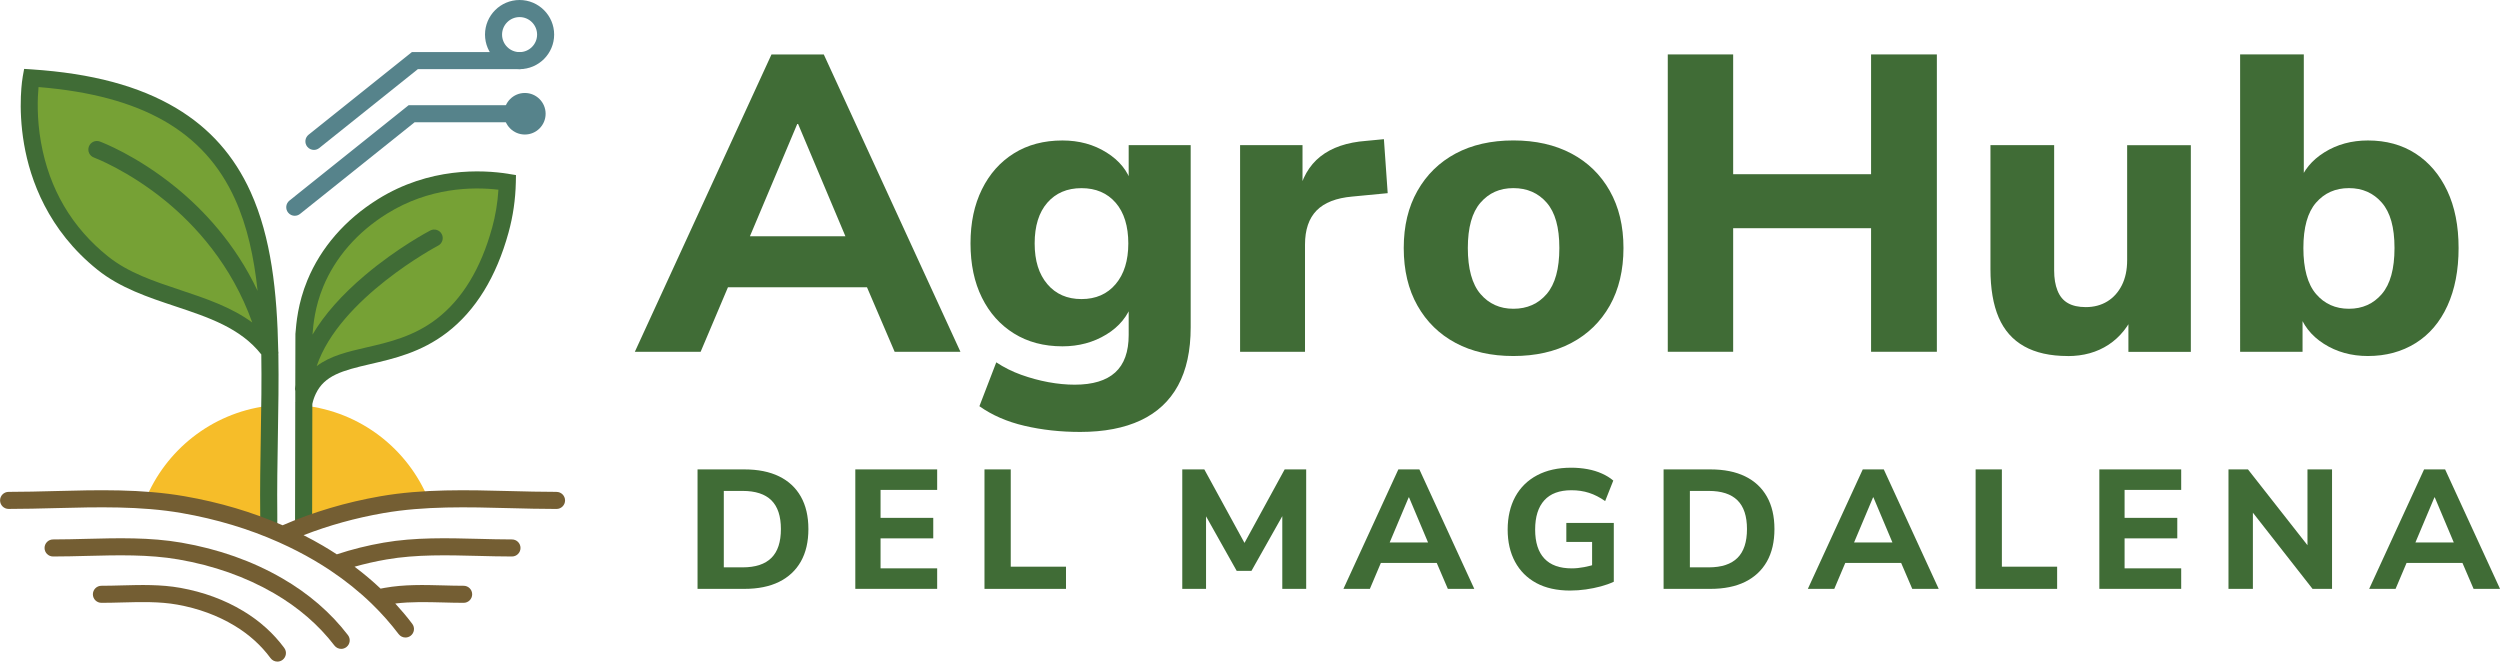 <?xml version="1.0" encoding="UTF-8"?>
<svg id="Capa_1" data-name="Capa 1" xmlns="http://www.w3.org/2000/svg" viewBox="0 0 812.1 214.92">
  <defs>
    <style>
      .cls-1 {
        fill: #f6bd29;
      }

      .cls-2 {
        fill: #745e33;
      }

      .cls-3 {
        fill: #406c36;
      }

      .cls-4 {
        fill: #76a135;
      }

      .cls-5 {
        fill: #56838b;
      }
    </style>
  </defs>
  <path class="cls-4" d="M124.23,67.04c-3.43,2.14-15.63,9.96-21.86,25.09-2.82,6.84-3.36,12.61-3.68,16.57-.01,7.41-.03,14.81-.04,22.22.2-1.02.6-2.56,1.42-4.26,6.64-13.78,26.29-7.74,43.36-20.8,13.32-10.19,17.8-26.52,19.05-31.08,1.72-6.27,2.18-11.72,2.26-15.55-5.18-.82-23.09-3.01-40.51,7.83Z"/>
  <path class="cls-4" d="M9.36,24.7s-6.62,36.25,23.3,60.18c16.12,12.89,41.41,11.43,54.19,28.67-.9-46.54-10.89-84.42-77.5-88.86Z"/>
  <path class="cls-1" d="M86.58,131.89v39.6c-8.73-3.44-17.85-5.93-27.06-7.54-4.08-.71-8.2-1.18-12.34-1.47,6.57-16.22,21.47-28.19,39.4-30.58Z"/>
  <path class="cls-1" d="M139.22,162.29c-5.11.26-10.2.78-15.22,1.65-8.62,1.5-17.15,3.78-25.37,6.9v-39.11c18.42,1.99,33.83,14.05,40.58,30.56Z"/>
  <path class="cls-3" d="M90.4,115.18c.07-.37.08-.75-.01-1.14,0-.01,0-.03,0-.04-.37-19.14-2.28-36.83-8.97-51.62-5.36-11.82-13.28-20.74-24.21-27.27-12-7.16-27.34-11.27-46.9-12.57l-2.47-.16-.44,2.43c-.07.39-1.72,9.69.43,22.09,1.98,11.47,7.74,27.85,23.87,40.76,7.35,5.88,16.4,8.89,25.15,11.81,10.93,3.64,21.27,7.08,28.03,15.66.14,8.5,0,17.3-.16,26.26-.14,8.45-.29,17.18-.19,25.8v3.62h5.55v-3.66c-.1-8.58.05-17.27.19-25.68.15-8.97.3-17.78.16-26.32ZM35.14,83.34c-11.81-9.45-19.15-21.95-21.84-37.17-1.39-7.87-1.1-14.49-.78-17.89,33.51,2.73,53.83,14.33,63.82,36.4,4,8.82,6.18,18.9,7.34,29.81-7.34-15.56-17.84-26.52-26.49-33.57-12.88-10.51-24.29-14.77-24.76-14.95-1.44-.53-3.03.21-3.56,1.64-.53,1.44.2,3.03,1.64,3.56.11.04,11.15,4.19,23.34,14.17,9.49,7.78,21.37,20.58,28.09,39.42-6.93-5.07-15.25-7.84-23.37-10.55-8.67-2.89-16.85-5.61-23.43-10.88Z"/>
  <path class="cls-3" d="M165.21,56.47c-8.69-1.38-25.75-2.15-42.41,8.21-10.64,6.62-18.58,15.74-22.96,26.38-3.09,7.49-3.6,13.94-3.88,17.41l-.04,16.59c-.03.38-.06.76-.08,1.15-.01.27.02.53.08.78v3.66c-.02.06-.03.12-.04.18h.03s-.07,40.01-.07,40.01h5.55s.07-39.63.07-39.63c.25-1.17.64-2.29,1.15-3.35,2.84-5.9,8.56-7.48,17.65-9.58,7.74-1.79,16.51-3.81,24.9-10.22,9.32-7.13,16.06-18.08,20.04-32.54,1.45-5.26,2.24-10.72,2.36-16.23l.05-2.42-2.39-.38ZM159.84,74.04c-3.65,13.26-9.72,23.22-18.06,29.6-7.43,5.69-15.58,7.57-22.77,9.22-5.99,1.38-11.75,2.72-16.14,6.08,7.39-22.11,39.11-38.97,39.46-39.15,1.36-.71,1.88-2.39,1.17-3.74-.71-1.36-2.39-1.88-3.74-1.17-.43.22-10.62,5.59-21.15,14.49-7.58,6.4-13.29,12.86-17.1,19.33.27-3.41.77-8.97,3.46-15.52,3.94-9.56,11.12-17.79,20.77-23.79,13.7-8.52,27.75-8.75,36.17-7.77-.26,4.21-.95,8.38-2.06,12.42Z"/>
  <g>
    <path class="cls-2" d="M91.71,187.88c-9.7-5.62-20.74-9.53-32.8-11.61-10.18-1.76-20.67-1.49-30.8-1.23-3.58.09-7.28.19-10.87.19-1.53,0-2.77,1.24-2.77,2.77s1.24,2.77,2.77,2.77c3.66,0,7.39-.1,11.01-.19,9.87-.25,20.08-.52,29.72,1.15,11.41,1.97,21.83,5.66,30.97,10.95,7.95,4.61,14.58,10.33,19.69,17.01.55.71,1.37,1.09,2.2,1.09.59,0,1.18-.19,1.68-.57,1.22-.93,1.45-2.67.52-3.89-5.56-7.26-12.73-13.47-21.32-18.44Z"/>
    <path class="cls-2" d="M79.02,198.49c-6.04-3.65-12.92-6.18-20.42-7.53-6.33-1.14-12.8-.97-19.05-.8-2.18.06-4.43.12-6.61.12-1.53,0-2.77,1.24-2.77,2.77s1.24,2.77,2.77,2.77c2.25,0,4.54-.06,6.76-.12,5.97-.16,12.15-.33,17.92.71,6.84,1.23,13.07,3.53,18.54,6.82,4.74,2.86,8.68,6.41,11.72,10.55.54.74,1.38,1.13,2.24,1.13.57,0,1.15-.18,1.64-.54,1.23-.91,1.5-2.64.59-3.88-3.48-4.73-7.96-8.77-13.33-12.01Z"/>
    <path class="cls-2" d="M180.75,159.78c-4.95,0-10.06-.13-14.99-.26-13.92-.36-28.31-.74-42.23,1.69-11.17,1.95-21.83,5.13-31.72,9.42-9.85-4.29-20.49-7.45-31.8-9.42-13.92-2.43-28.31-2.06-42.23-1.69-4.94.13-10.04.26-14.99.26-1.53,0-2.77,1.24-2.77,2.77s1.24,2.77,2.77,2.77c5.02,0,10.17-.13,15.14-.26,13.65-.35,27.76-.72,41.14,1.61,11.23,1.96,21.76,5.13,31.47,9.46.07.04.15.07.22.1,3.91,1.75,7.68,3.68,11.31,5.8,1.83,1.07,3.6,2.19,5.33,3.34,0,0,.02.01.02.02,4.83,3.23,9.26,6.79,13.26,10.66.05.06.11.11.17.17,3.16,3.07,6.04,6.33,8.65,9.77.55.72,1.37,1.1,2.21,1.1.58,0,1.17-.18,1.67-.56,1.22-.92,1.46-2.66.54-3.88-1.72-2.28-3.57-4.47-5.52-6.6,5.04-.62,10.32-.48,15.45-.35,2.22.06,4.51.12,6.76.12,1.53,0,2.77-1.24,2.77-2.77s-1.24-2.77-2.77-2.77c-2.17,0-4.43-.06-6.61-.12-6.25-.17-12.72-.34-19.05.8-.43.08-.87.16-1.32.25-2.65-2.5-5.47-4.88-8.46-7.12,3.39-.96,6.88-1.75,10.41-2.36,9.64-1.67,19.85-1.4,29.72-1.15,3.61.09,7.35.19,11.01.19,1.53,0,2.77-1.24,2.77-2.77s-1.24-2.77-2.77-2.77c-3.59,0-7.29-.1-10.87-.19-10.14-.26-20.63-.53-30.8,1.23-5.22.9-10.34,2.18-15.23,3.8-1.48-.96-2.99-1.9-4.54-2.81-2.04-1.2-4.13-2.33-6.26-3.41,8.18-3.18,16.86-5.59,25.89-7.17,13.38-2.34,27.49-1.97,41.14-1.61,4.97.13,10.11.26,15.14.26,1.53,0,2.77-1.24,2.77-2.77s-1.24-2.77-2.77-2.77Z"/>
  </g>
  <g>
    <path class="cls-3" d="M206.22,114.28l44.39-96.59h16.99l44.39,96.59h-21.37l-11.51-26.85,8.49,5.89h-57.13l8.49-5.89-11.37,26.85h-21.37ZM258.97,40.29l-17.67,41.93-3.7-5.48h42.89l-3.56,5.48-17.67-41.93h-.27Z"/>
    <path class="cls-3" d="M350.9,140.31c-6.4,0-12.42-.66-18.09-1.99-5.67-1.32-10.55-3.45-14.66-6.37l5.48-14.25c2.47,1.64,5.16,2.99,8.08,4.04,2.92,1.05,5.87,1.85,8.84,2.4,2.97.55,5.82.82,8.56.82,5.84,0,10.23-1.32,13.15-3.97,2.92-2.65,4.38-6.71,4.38-12.19v-10.55h1.23c-1.46,4.38-4.29,7.86-8.49,10.41-4.2,2.56-8.95,3.84-14.25,3.84-6.03,0-11.28-1.39-15.76-4.18-4.48-2.79-7.95-6.67-10.41-11.65-2.47-4.98-3.7-10.85-3.7-17.61s1.23-12.51,3.7-17.54c2.47-5.02,5.94-8.93,10.41-11.71,4.47-2.79,9.73-4.18,15.76-4.18,5.39,0,10.16,1.3,14.32,3.91,4.16,2.6,6.87,5.96,8.15,10.07h-.96v-12.47h20.14v59.19c0,7.58-1.37,13.88-4.11,18.91-2.74,5.02-6.78,8.79-12.13,11.3-5.34,2.51-11.9,3.77-19.66,3.77ZM351.31,97.15c4.66,0,8.36-1.62,11.1-4.86,2.74-3.24,4.11-7.65,4.11-13.22s-1.37-10.07-4.11-13.22c-2.74-3.15-6.44-4.73-11.1-4.73s-8.36,1.58-11.1,4.73c-2.74,3.15-4.11,7.56-4.11,13.22s1.37,9.98,4.11,13.22c2.74,3.24,6.44,4.86,11.1,4.86Z"/>
    <path class="cls-3" d="M402.83,114.28V47.14h20.28v16.3h-1.37c1.1-5.48,3.49-9.68,7.19-12.61,3.7-2.92,8.65-4.61,14.87-5.07l5.75-.55,1.23,17.54-11.51,1.1c-5.21.46-9.07,1.97-11.58,4.52-2.51,2.56-3.77,6.26-3.77,11.1v34.8h-21.1Z"/>
    <path class="cls-3" d="M491.61,115.65c-7.22,0-13.47-1.41-18.77-4.25-5.3-2.83-9.43-6.87-12.4-12.13-2.97-5.25-4.45-11.49-4.45-18.7s1.48-13.31,4.45-18.57c2.97-5.25,7.1-9.29,12.4-12.13,5.3-2.83,11.55-4.25,18.77-4.25s13.5,1.42,18.84,4.25c5.34,2.83,9.5,6.87,12.47,12.13,2.97,5.25,4.45,11.44,4.45,18.57s-1.49,13.45-4.45,18.7c-2.97,5.25-7.12,9.3-12.47,12.13-5.34,2.83-11.62,4.25-18.84,4.25ZM491.61,100.3c4.47,0,8.08-1.6,10.82-4.8,2.74-3.2,4.11-8.17,4.11-14.93s-1.37-11.58-4.11-14.73c-2.74-3.15-6.35-4.73-10.82-4.73s-7.95,1.58-10.69,4.73c-2.74,3.15-4.11,8.06-4.11,14.73s1.37,11.74,4.11,14.93c2.74,3.2,6.3,4.8,10.69,4.8Z"/>
    <path class="cls-3" d="M541.76,114.28V17.68h21.24v38.91h44.8V17.68h21.37v96.59h-21.37v-40.14h-44.8v40.14h-21.24Z"/>
    <path class="cls-3" d="M671.65,115.65c-5.66,0-10.37-1.05-14.11-3.15-3.75-2.1-6.51-5.23-8.29-9.38-1.78-4.16-2.67-9.39-2.67-15.69v-40.28h20.69v40.69c0,2.56.36,4.75,1.1,6.58.73,1.83,1.85,3.18,3.36,4.04,1.51.87,3.45,1.3,5.82,1.3,2.65,0,4.98-.62,6.99-1.85,2.01-1.23,3.58-2.99,4.73-5.27,1.14-2.28,1.71-4.98,1.71-8.08v-37.4h20.69v67.14h-20.28v-13.15h2.19c-2.01,4.75-4.89,8.36-8.63,10.82-3.75,2.47-8.18,3.7-13.29,3.7Z"/>
    <path class="cls-3" d="M769.2,115.65c-5.39,0-10.16-1.32-14.32-3.97-4.16-2.65-6.92-6.21-8.29-10.69h1.37v13.29h-20.28V17.68h20.69v41.79h-1.51c1.37-4.11,4.11-7.44,8.22-10,4.11-2.56,8.81-3.84,14.11-3.84,5.94,0,11.1,1.42,15.48,4.25,4.38,2.83,7.81,6.85,10.28,12.06,2.47,5.21,3.7,11.42,3.7,18.63s-1.21,13.47-3.63,18.77c-2.42,5.3-5.87,9.34-10.35,12.13-4.48,2.79-9.64,4.18-15.48,4.18ZM763.03,100.3c4.38,0,7.95-1.6,10.69-4.8,2.74-3.2,4.11-8.17,4.11-14.93s-1.37-11.58-4.11-14.73c-2.74-3.15-6.3-4.73-10.69-4.73s-7.95,1.58-10.69,4.73c-2.74,3.15-4.11,8.06-4.11,14.73s1.37,11.74,4.11,14.93c2.74,3.2,6.3,4.8,10.69,4.8Z"/>
  </g>
  <g>
    <path class="cls-3" d="M226.59,191.29v-38.81h15.2c4.44,0,8.2.75,11.29,2.26s5.44,3.7,7.07,6.58c1.63,2.88,2.45,6.4,2.45,10.54s-.82,7.66-2.45,10.54c-1.63,2.88-3.99,5.08-7.07,6.61-3.08,1.52-6.85,2.28-11.29,2.28h-15.2ZM235.12,184.3h6.11c4.18,0,7.3-1.03,9.36-3.08s3.08-5.17,3.08-9.36-1.03-7.3-3.08-9.33c-2.06-2.04-5.18-3.06-9.36-3.06h-6.11v24.83Z"/>
    <path class="cls-3" d="M277.84,191.29v-38.81h26.59v6.66h-18.39v9.08h17.12v6.66h-17.12v9.74h18.39v6.66h-26.59Z"/>
    <path class="cls-3" d="M319.8,191.29v-38.81h8.53v31.6h17.95v7.21h-26.48Z"/>
    <path class="cls-3" d="M384.05,191.29v-38.81h7.16l13.93,25.49h-1.76l13.93-25.49h6.99v38.81h-7.76v-25.77h1.21l-11.23,19.93h-4.79l-11.23-19.99h1.27v25.82h-7.71Z"/>
    <path class="cls-3" d="M436.4,191.29l17.84-38.81h6.83l17.84,38.81h-8.59l-4.62-10.79,3.41,2.37h-22.96l3.41-2.37-4.57,10.79h-8.59ZM457.6,161.56l-7.1,16.85-1.49-2.2h17.23l-1.43,2.2-7.1-16.85h-.11Z"/>
    <path class="cls-3" d="M510.12,191.84c-4.37,0-8.06-.82-11.07-2.45-3.01-1.63-5.31-3.94-6.91-6.91-1.6-2.97-2.39-6.46-2.39-10.46s.83-7.67,2.48-10.68c1.65-3.01,4.02-5.33,7.1-6.96s6.77-2.45,11.07-2.45c1.83,0,3.6.16,5.29.47,1.69.31,3.25.79,4.68,1.43,1.43.64,2.66,1.4,3.69,2.28l-2.64,6.66c-1.73-1.21-3.47-2.1-5.23-2.67-1.76-.57-3.67-.85-5.73-.85-3.89,0-6.83,1.09-8.81,3.28-1.98,2.18-2.97,5.35-2.97,9.5s1,7.29,3,9.41c2,2.13,4.96,3.19,8.89,3.19,1.28,0,2.63-.14,4.05-.41,1.41-.28,2.8-.63,4.16-1.07l-1.6,3.52v-10.63h-8.37v-6.17h15.42v19.1c-1.25.59-2.65,1.09-4.21,1.51-1.56.42-3.18.75-4.87.99-1.69.24-3.36.36-5.01.36Z"/>
    <path class="cls-3" d="M540.4,191.29v-38.81h15.2c4.44,0,8.2.75,11.29,2.26s5.44,3.7,7.07,6.58c1.63,2.88,2.45,6.4,2.45,10.54s-.82,7.66-2.45,10.54c-1.63,2.88-3.99,5.08-7.07,6.61-3.08,1.52-6.85,2.28-11.29,2.28h-15.2ZM548.94,184.3h6.11c4.18,0,7.3-1.03,9.36-3.08s3.08-5.17,3.08-9.36-1.03-7.3-3.08-9.33c-2.06-2.04-5.18-3.06-9.36-3.06h-6.11v24.83Z"/>
    <path class="cls-3" d="M587.26,191.29l17.84-38.81h6.83l17.84,38.81h-8.59l-4.62-10.79,3.41,2.37h-22.96l3.41-2.37-4.57,10.79h-8.59ZM608.45,161.56l-7.1,16.85-1.49-2.2h17.23l-1.43,2.2-7.1-16.85h-.11Z"/>
    <path class="cls-3" d="M641.76,191.29v-38.81h8.53v31.6h17.95v7.21h-26.48Z"/>
    <path class="cls-3" d="M681.95,191.29v-38.81h26.59v6.66h-18.39v9.08h17.12v6.66h-17.12v9.74h18.39v6.66h-26.59Z"/>
    <path class="cls-3" d="M723.9,191.29v-38.81h6.33l20.87,26.59h-1.54v-26.59h7.98v38.81h-6.33l-20.87-26.65h1.49v26.65h-7.93Z"/>
    <path class="cls-3" d="M769.6,191.29l17.84-38.81h6.83l17.84,38.81h-8.59l-4.63-10.79,3.41,2.37h-22.96l3.41-2.37-4.57,10.79h-8.59ZM790.8,161.56l-7.1,16.85-1.49-2.2h17.23l-1.43,2.2-7.1-16.85h-.11Z"/>
  </g>
  <path class="cls-5" d="M95.76,70.1c-.81,0-1.62-.36-2.17-1.04-.96-1.2-.76-2.94.43-3.9l38.73-30.99h37.91c1.53,0,2.77,1.24,2.77,2.77s-1.24,2.77-2.77,2.77h-35.97l-37.21,29.77c-.51.41-1.12.61-1.73.61Z"/>
  <path class="cls-5" d="M101.98,48.7c-.81,0-1.62-.36-2.17-1.04-.96-1.2-.76-2.94.43-3.9l33.56-26.84h35.15c1.53,0,2.77,1.24,2.77,2.77s-1.24,2.77-2.77,2.77h-33.21l-32.04,25.63c-.51.41-1.12.61-1.73.61Z"/>
  <path class="cls-5" d="M168.78,22.46c-6.19,0-11.23-5.04-11.23-11.23s5.04-11.23,11.23-11.23,11.23,5.04,11.23,11.23-5.04,11.23-11.23,11.23ZM168.78,5.55c-3.13,0-5.69,2.55-5.69,5.69s2.55,5.69,5.69,5.69,5.69-2.55,5.69-5.69-2.55-5.69-5.69-5.69Z"/>
  <circle class="cls-5" cx="170.49" cy="36.95" r="6.75"/>
</svg>